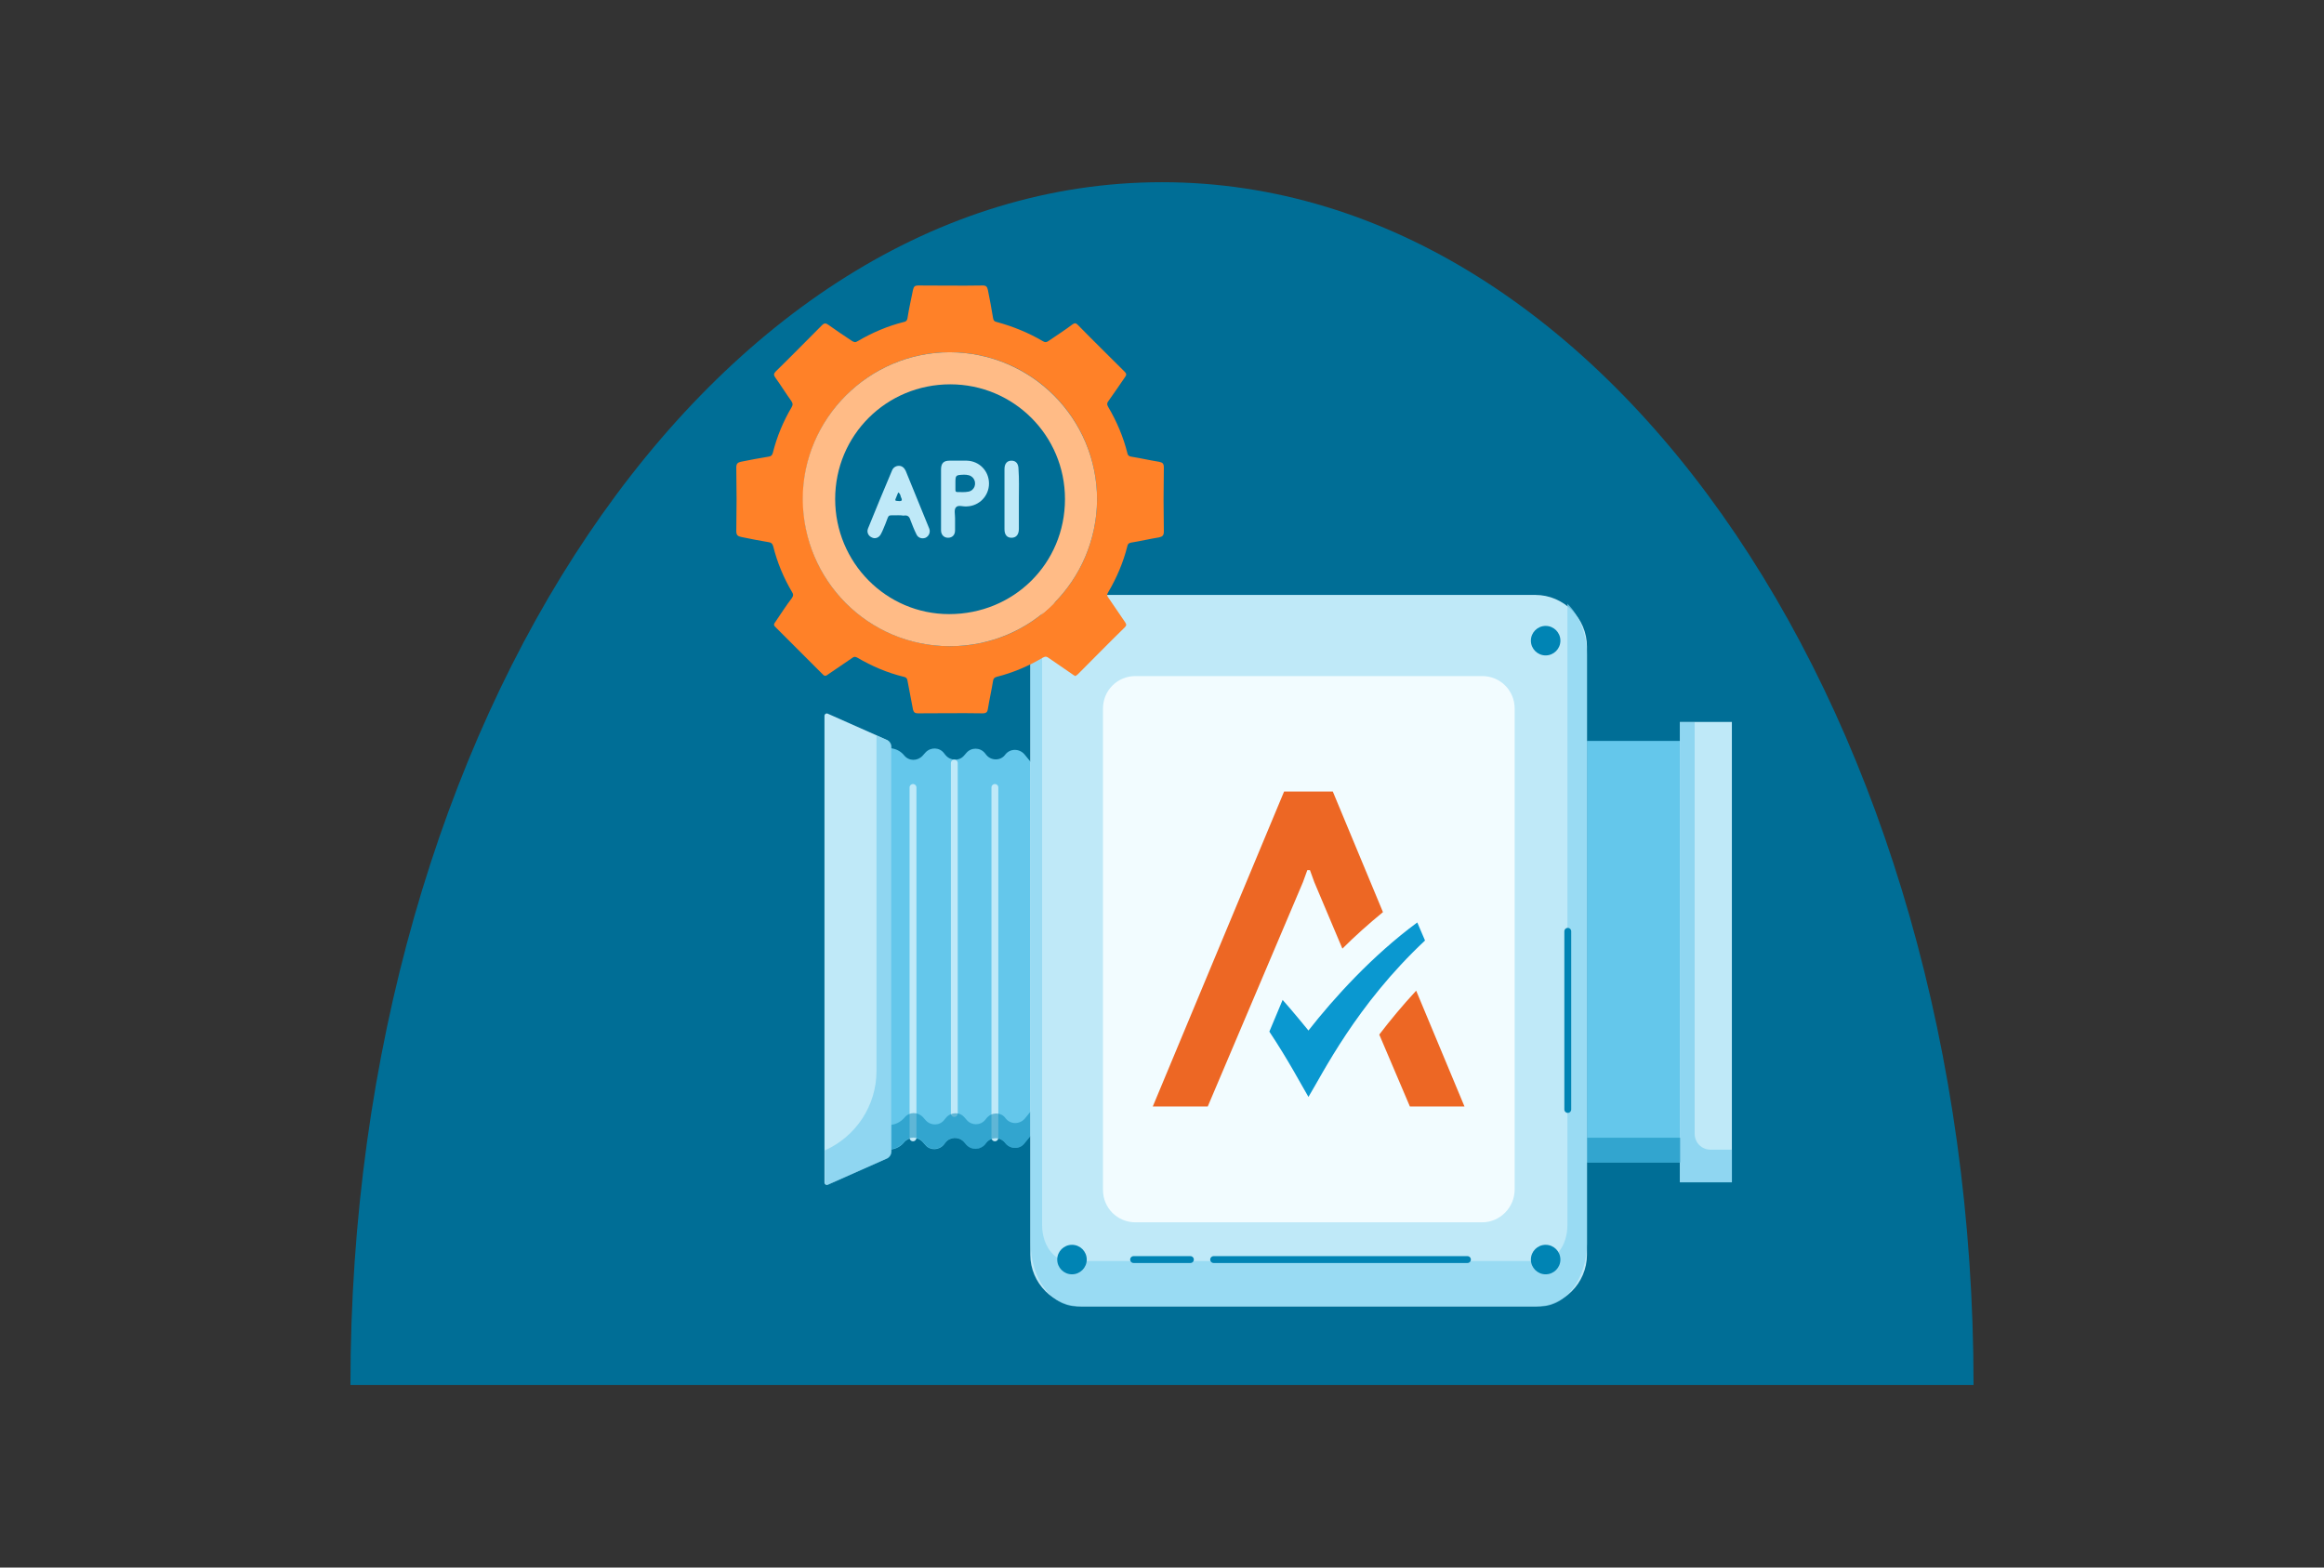 <?xml version="1.0" encoding="utf-8"?>
<!-- Generator: Adobe Illustrator 28.1.0, SVG Export Plug-In . SVG Version: 6.00 Build 0)  -->
<svg version="1.1" xmlns="http://www.w3.org/2000/svg" xmlns:xlink="http://www.w3.org/1999/xlink" x="0px" y="0px"
	 viewBox="0 0 630 425" style="enable-background:new 0 0 630 425;" xml:space="preserve">
<rect x="0" y="0" width="630" height="425" fill="#333333" stroke="none"/>
<style type="text/css">
	.st0{fill:none;}
	.st1{display:none;fill:#005877;}
	.st2{display:none;}
	.st3{display:inline;fill:#005877;}
	.st4{display:inline;fill:#004159;}
	.st5{fill:#006E96;}
	.st6{fill:#005877;}
	.st7{fill:#0084B4;}
	.st8{fill:#64C7EB;}
	.st9{fill:#BFE9F8;}
	.st10{opacity:0.52;fill:#64C7EB;}
	.st11{fill:none;stroke:#BFE9F8;stroke-width:1.859;stroke-linecap:round;stroke-linejoin:round;stroke-miterlimit:10;}
	.st12{fill:#64C7EB;stroke:#BFE9F8;stroke-width:1.859;stroke-linecap:round;stroke-linejoin:round;stroke-miterlimit:10;}
	.st13{opacity:0.5;fill:#0084B4;}
	.st14{fill:#F2FCFF;}
	.st15{opacity:0.77;fill:#8FD7F2;}
	.st16{fill:#F4F4F4;stroke:#0084B4;stroke-width:1.859;stroke-linecap:round;stroke-linejoin:round;stroke-miterlimit:10;}
	.st17{fill:none;stroke:#0084B4;stroke-width:1.859;stroke-linecap:round;stroke-linejoin:round;stroke-miterlimit:10;}
	.st18{fill:#0A98D0;}
	.st19{fill:#ED6724;}
	.st20{opacity:0.5;}
	
		.st21{display:none;fill:#FFFFFF;stroke:#6C534C;stroke-width:2.602;stroke-linecap:round;stroke-linejoin:round;stroke-miterlimit:10;}
	.st22{fill:#FFFFFF;stroke:#C85000;stroke-width:2.602;stroke-linecap:round;stroke-linejoin:round;stroke-miterlimit:10;}
	.st23{fill:none;stroke:#C85000;stroke-width:2.602;stroke-linecap:round;stroke-linejoin:round;stroke-miterlimit:10;}
	.st24{fill:#FFCFA9;}
	.st25{fill:#FFBB86;}
	.st26{opacity:0.4;fill:#FF8128;}
	.st27{fill:#C85000;}
	.st28{fill:#FF8128;}
	.st29{fill:#FFA761;}
	.st30{fill:#DCDDDE;}
	.st31{fill-rule:evenodd;clip-rule:evenodd;fill:none;}
	.st32{fill:none;stroke:#DCDDDE;stroke-width:1.819;stroke-linecap:round;stroke-linejoin:round;}
	.st33{fill:#FF6600;}
	.st34{fill:none;stroke:#FF9751;stroke-width:0.682;stroke-linecap:round;stroke-linejoin:round;}
	.st35{opacity:0.51;fill:#919195;}
	.st36{fill-rule:evenodd;clip-rule:evenodd;fill:#8FD7F2;}
	.st37{fill-rule:evenodd;clip-rule:evenodd;fill:#9BDDFA;}
	.st38{fill-rule:evenodd;clip-rule:evenodd;fill:#BFE9F8;}
	.st39{fill-rule:evenodd;clip-rule:evenodd;fill:#059BD2;}
	.st40{fill:#CFEDFA;stroke:#5F6062;stroke-width:1.136;stroke-linecap:round;stroke-linejoin:round;stroke-miterlimit:10;}
	.st41{fill:none;stroke:#5F6062;stroke-width:1.136;stroke-linejoin:round;stroke-miterlimit:10;}
	.st42{clip-path:url(#SVGID_00000060027791155206994270000007828425066026568383_);}
	.st43{fill:#D9D9DB;}
	.st44{fill:none;stroke:#5F6062;stroke-width:1.136;stroke-miterlimit:10;}
	.st45{fill:none;stroke:#919195;stroke-width:0.568;stroke-linecap:round;stroke-linejoin:round;stroke-miterlimit:10;}
	.st46{fill:#BABABA;}
	.st47{fill:#EAEAEA;}
	.st48{fill:#DDDDDD;}
	.st49{fill:none;stroke:#B1B3B6;stroke-width:0.568;stroke-linecap:round;stroke-linejoin:round;stroke-miterlimit:10;}
	.st50{fill:none;stroke:#B1B3B6;stroke-width:1.136;stroke-linejoin:round;stroke-miterlimit:10;}
	.st51{fill:#B1B3B6;}
	.st52{fill:#FF9751;stroke:#005877;stroke-width:1.613;stroke-linecap:round;stroke-linejoin:round;}
	.st53{fill:#CFEDFA;stroke:#5F6062;stroke-width:0.56;stroke-linecap:round;stroke-linejoin:round;stroke-miterlimit:10;}
	.st54{fill:none;stroke:#5F6062;stroke-width:0.56;stroke-linejoin:round;stroke-miterlimit:10;}
	.st55{clip-path:url(#SVGID_00000054962793351261003360000011722253365085945532_);}
	.st56{fill:none;stroke:#5F6062;stroke-width:0.56;stroke-miterlimit:10;}
	.st57{fill:none;stroke:#919195;stroke-width:0.28;stroke-linecap:round;stroke-linejoin:round;stroke-miterlimit:10;}
	.st58{fill:none;stroke:#B1B3B6;stroke-width:0.28;stroke-linecap:round;stroke-linejoin:round;stroke-miterlimit:10;}
	.st59{fill:none;stroke:#B1B3B6;stroke-width:0.56;stroke-linejoin:round;stroke-miterlimit:10;}
	.st60{fill:#CFEDFA;stroke:#5F6062;stroke-width:0.532;stroke-linecap:round;stroke-linejoin:round;stroke-miterlimit:10;}
	.st61{fill:none;stroke:#5F6062;stroke-width:0.532;stroke-linejoin:round;stroke-miterlimit:10;}
	.st62{clip-path:url(#SVGID_00000165202084492198713100000000483009030552837769_);}
	.st63{fill:none;stroke:#5F6062;stroke-width:0.532;stroke-miterlimit:10;}
	.st64{fill:none;stroke:#919195;stroke-width:0.266;stroke-linecap:round;stroke-linejoin:round;stroke-miterlimit:10;}
	.st65{fill:none;stroke:#B1B3B6;stroke-width:0.266;stroke-linecap:round;stroke-linejoin:round;stroke-miterlimit:10;}
	.st66{fill:none;stroke:#B1B3B6;stroke-width:0.532;stroke-linejoin:round;stroke-miterlimit:10;}
	.st67{fill:#FF8128;stroke:#005877;stroke-width:2.009;stroke-linecap:round;stroke-linejoin:round;}
	.st68{fill:#F6F6F6;stroke:#005877;stroke-width:1.005;stroke-miterlimit:10;}
	.st69{fill:#006E96;stroke:#005877;stroke-width:1.005;stroke-miterlimit:10;}
	.st70{fill:none;stroke:#005877;stroke-width:2.009;stroke-linecap:round;stroke-linejoin:round;}
	
		.st71{display:none;fill:#FFFFFF;stroke:#6C534C;stroke-width:1.661;stroke-linecap:round;stroke-linejoin:round;stroke-miterlimit:10;}
	.st72{fill:#FFFFFF;stroke:#C85000;stroke-width:1.661;stroke-linecap:round;stroke-linejoin:round;stroke-miterlimit:10;}
	.st73{fill:none;stroke:#C85000;stroke-width:1.661;stroke-linecap:round;stroke-linejoin:round;stroke-miterlimit:10;}
	.st74{fill:#8FD7F2;}
	.st75{fill:none;stroke:#64C7EB;stroke-linecap:round;stroke-linejoin:round;}
	.st76{opacity:0.7;fill:#3AB7E4;enable-background:new    ;}
	.st77{fill:#64C7EB;stroke:#8FD7F2;stroke-linecap:round;stroke-linejoin:round;}
	.st78{fill:none;stroke:#8FD7F2;stroke-linecap:round;stroke-linejoin:round;}
	.st79{fill:#B2E7F7;}
	.st80{opacity:0.3;fill:#3AB7E4;enable-background:new    ;}
	.st81{fill:#CFEDFA;}
	.st82{opacity:0.3;fill:#9BDDFA;enable-background:new    ;}
	.st83{fill:none;stroke:#919195;stroke-linecap:round;stroke-linejoin:round;}
	.st84{opacity:0.17;fill:#64C7EB;}
	.st85{opacity:0.3;fill:#64C7EB;}
	.st86{opacity:0.56;fill:#64C7EB;}
	.st87{fill:#F2EEE9;}
	.st88{fill:none;stroke:#939598;stroke-width:2.362;stroke-linecap:round;stroke-linejoin:round;stroke-miterlimit:10;}
	.st89{fill:none;stroke:#414042;stroke-width:2.362;stroke-linecap:round;stroke-linejoin:round;stroke-miterlimit:10;}
	.st90{fill:none;stroke:#5F6062;stroke-width:4.209;stroke-linecap:round;stroke-linejoin:round;}
	.st91{fill:#3AB7E4;}
	.st92{opacity:0.17;fill:#8FD7F2;}
	.st93{opacity:0.39;fill:#BFE9F8;}
	.st94{fill:#E05200;}
	.st95{fill:#FC6600;}
	.st96{fill:none;stroke:#FF9751;stroke-width:2.477;stroke-linecap:round;stroke-miterlimit:10;}
	.st97{fill:#FFFFFF;}
</style>
<g id="BG_border_-_ignore">
	<rect id="BG_border_00000044136115538855571370000008866283944535856012_" x="31" y="25" class="st0" width="568" height="375"/>
</g>
<g id="BG_shapes">
</g>
<g id="graphic">
	<path class="st5" d="M315,49.4c-121.5,0-220,146-220,326.1h440C535,195.4,436.5,49.4,315,49.4z"/>
	<g>
		<g>
			
				<rect x="386" y="245.1" transform="matrix(6.123234e-17 -1 1 6.123234e-17 185.104 701.182)" class="st8" width="114.3" height="25.8"/>
		</g>
		
			<rect x="400.1" y="251.1" transform="matrix(6.123234e-17 -1 1 6.123234e-17 204.285 720.634)" class="st9" width="124.8" height="14.1"/>
		<path class="st10" d="M469.5,311.7v8.9h-14.1V195.8h4v111.6c0,2.4,1.9,4.3,4.3,4.3H469.5z"/>
		<path class="st8" d="M234.7,205.7l3.5-2.1c2.3-1.4,5.3-0.8,6.9,1.2l0,0c1.3,1.6,3.6,1.6,5,0.1l0.8-0.9c1.4-1.5,3.8-1.4,5,0.2
			l0.4,0.5c1.3,1.6,3.7,1.7,5,0.2l0.7-0.8c1.3-1.5,3.7-1.5,5,0.1l0.4,0.5c1.3,1.6,3.9,1.6,5.1-0.1l0,0c1.3-1.7,3.8-1.7,5.2-0.1
			l2.7,3.3v98.9l-2.7,3.3c-1.3,1.7-3.9,1.6-5.2-0.1l0,0c-1.3-1.7-3.8-1.7-5.1-0.1l-0.4,0.5c-1.3,1.5-3.6,1.6-5,0.1l-0.7-0.8
			c-1.4-1.5-3.8-1.4-5,0.2l-0.4,0.5c-1.3,1.6-3.7,1.7-5,0.2l-0.8-0.9c-1.4-1.5-3.7-1.4-5,0.1l0,0c-1.7,2.1-4.6,2.6-6.9,1.2l-3.5-2.1
			V205.7z"/>
		<line class="st11" x1="247.5" y1="308.5" x2="247.5" y2="213.5"/>
		<line class="st12" x1="258.7" y1="301.9" x2="258.7" y2="206.9"/>
		<line class="st12" x1="269.7" y1="308.5" x2="269.7" y2="213.5"/>
		<path class="st13" d="M280.4,300.1v6.6l-2.7,3.3c-1.3,1.7-3.9,1.6-5.2-0.1c-0.7-0.9-1.6-1.3-2.6-1.3c-0.9,0-1.9,0.4-2.5,1.2
			l-0.4,0.5c-1.3,1.6-3.6,1.6-5,0.1l-0.7-0.8c-1.4-1.5-3.8-1.5-5,0.2l-0.4,0.4c-1.3,1.6-3.7,1.7-5,0.2l-0.8-0.9
			c-1.4-1.5-3.7-1.4-5,0.1c-1.1,1.3-2.6,2-4.2,2c-0.9,0-1.9-0.2-2.7-0.8l-3.5-2.1v-6.6l3.5,2.1c0.9,0.5,1.8,0.8,2.8,0.8
			c1.6,0,3.1-0.7,4.2-2c1.3-1.6,3.6-1.6,5-0.1l0.8,0.9c1.4,1.5,3.8,1.4,5-0.2l0.4-0.5c1.3-1.6,3.7-1.7,5-0.2l0.7,0.8
			c1.3,1.5,3.7,1.5,5-0.1l0.4-0.5c0.7-0.8,1.6-1.2,2.5-1.2c1,0,2,0.4,2.6,1.3c1.3,1.7,3.8,1.7,5.2,0.1L280.4,300.1z"/>
		<path class="st9" d="M223.5,194.1v126.5c0,0.5,0.5,0.8,0.9,0.6l16-7.1c0.7-0.3,1.2-1.1,1.2-1.9V202.5c0-0.8-0.5-1.6-1.2-1.9
			l-16-7.1C224,193.3,223.5,193.6,223.5,194.1z"/>
		<path class="st9" d="M416.2,354.2H293.3c-7.7,0-14-6.3-14-14V175.3c0-7.7,6.3-14,14-14h122.9c7.7,0,14,6.3,14,14v164.9
			C430.2,347.9,423.9,354.2,416.2,354.2z"/>
		<path class="st14" d="M401.8,331.4h-94c-4.9,0-8.8-3.9-8.8-8.8V192.1c0-4.9,3.9-8.8,8.8-8.8h94c4.9,0,8.8,3.9,8.8,8.8v130.4
			C410.6,327.4,406.6,331.4,401.8,331.4z"/>
		<path class="st15" d="M430.2,177.6v159.5c0,9.4-5.6,17.1-12.6,17.1H292c-7,0-12.6-7.6-12.6-17.1V177.6c0-4.3,1.2-8.3,3.1-11.3
			v165.9c0,5.3,3.2,9.7,7.1,9.7h128.2c3.9,0,7.1-4.3,7.1-9.7V163.7C428.1,166.8,430.2,171.9,430.2,177.6z"/>
		<g>
			<circle class="st7" cx="290.6" cy="341.5" r="4"/>
			<circle class="st7" cx="419" cy="341.5" r="4"/>
			<circle class="st7" cx="290.6" cy="173.7" r="4"/>
			<circle class="st7" cx="419" cy="173.7" r="4"/>
		</g>
		<line class="st16" x1="425" y1="300.8" x2="425" y2="252.5"/>
		<line class="st16" x1="307.3" y1="341.5" x2="322.7" y2="341.5"/>
		<line class="st17" x1="329" y1="341.5" x2="397.8" y2="341.5"/>
		<g id="ava_logo_00000171721355181510602740000011292977865634880678_">
			<path class="st18" d="M386.3,255l-2.1-4.9c-12.2,9-22.6,20.5-29.5,29.3c0,0-4.4-5.4-7-8.3l-3.6,8.6c5.2,7.8,8.7,14.5,10.6,17.7
				C358.5,291.2,367.6,272.5,386.3,255z"/>
			<path class="st19" d="M383.9,268.6c-3.8,4.1-7.1,8.1-10,11.9l8.3,19.5H397L383.9,268.6z"/>
			<path class="st19" d="M354.4,235.9h0.7l1.2,3.3l7.6,18c3.4-3.4,7.1-6.7,11-9.9l-13.6-32.7h-0.1h-13h-0.1L312.5,300h14.9
				l25.8-60.8L354.4,235.9z"/>
		</g>
		<path class="st10" d="M241.7,202.5v109.7c0,0.8-0.5,1.6-1.2,1.9l-16,7.1c-0.4,0.2-0.9-0.1-0.9-0.6v-8.7c8.5-3.8,14-12.2,14-21.5
			v-91l2.9,1.3C241.2,200.9,241.7,201.7,241.7,202.5z"/>
		<g class="st20">
			
				<rect x="439.5" y="299.3" transform="matrix(6.123234e-17 -1 1 6.123234e-17 130.986 754.665)" class="st7" width="6.7" height="25.2"/>
		</g>
	</g>
	<path class="st28" d="M291.5,183.3c-0.3-0.2-0.6-0.3-0.8-0.5c-2.1-1.5-4.3-2.9-6.4-4.4c-0.5-0.4-0.9-0.5-1.6-0.1
		c-3.9,2.3-8.1,4.1-12.5,5.2c-0.7,0.2-0.9,0.5-1,1.1c-0.4,2.5-1,5.1-1.4,7.6c-0.1,0.8-0.4,1.2-1.4,1.2c-5.9-0.1-11.8,0-17.6,0
		c-0.8,0-1.1-0.3-1.3-1c-0.5-2.6-1-5.2-1.5-7.9c-0.1-0.6-0.4-0.9-1-1c-4.5-1.1-8.7-2.9-12.6-5.2c-0.6-0.3-0.9-0.3-1.4,0.1
		c-2.2,1.5-4.4,3-6.6,4.5c-0.6,0.5-1,0.4-1.5-0.2c-4.2-4.2-8.4-8.4-12.6-12.6c-0.6-0.5-0.6-0.9-0.1-1.5c1.5-2.2,2.9-4.4,4.5-6.5
		c0.4-0.6,0.4-1,0-1.6c-2.3-3.9-4-8-5.1-12.4c-0.2-0.7-0.5-1-1.2-1.1c-2.5-0.4-4.9-0.9-7.4-1.4c-1-0.2-1.4-0.5-1.4-1.6
		c0.1-5.8,0.1-11.5,0-17.3c0-1,0.4-1.3,1.2-1.5c2.5-0.5,5.1-1,7.6-1.4c0.7-0.1,0.9-0.4,1.1-1c1.1-4.4,2.8-8.5,5.1-12.4
		c0.4-0.7,0.3-1.1-0.1-1.7c-1.5-2.1-2.8-4.2-4.3-6.3c-0.5-0.7-0.5-1.1,0.1-1.7c4.2-4.1,8.3-8.3,12.5-12.5c0.7-0.7,1.1-0.6,1.8-0.1
		c2.1,1.5,4.2,2.9,6.3,4.3c0.6,0.4,1,0.5,1.6,0.1c3.9-2.3,8.1-4.1,12.5-5.2c0.6-0.1,0.9-0.4,1-1c0.4-2.6,1-5.2,1.5-7.7
		c0.2-0.9,0.5-1.2,1.4-1.2c5.8,0,11.7,0.1,17.5,0c1,0,1.2,0.4,1.4,1.2c0.5,2.5,1,5.1,1.4,7.6c0.1,0.7,0.4,1,1,1.1
		c4.4,1.2,8.6,2.9,12.5,5.2c0.6,0.4,1.1,0.3,1.6-0.1c2.2-1.5,4.4-2.9,6.5-4.5c0.6-0.4,0.9-0.3,1.4,0.2c4.2,4.3,8.5,8.5,12.7,12.7
		c0.5,0.5,0.5,0.9,0.1,1.4c-1.5,2.2-3,4.4-4.5,6.5c-0.4,0.5-0.5,0.9-0.1,1.6c2.3,3.9,4.1,8.1,5.2,12.5c0.1,0.6,0.4,0.9,1,1
		c2.5,0.4,5.1,1,7.6,1.4c1,0.2,1.3,0.5,1.3,1.6c-0.1,5.8-0.1,11.5,0,17.3c0,1.1-0.4,1.4-1.3,1.6c-2.5,0.4-5,1-7.5,1.4
		c-0.7,0.1-1,0.4-1.1,1c-1.1,4.4-2.9,8.6-5.2,12.5c-0.4,0.6-0.3,1,0.1,1.5c1.5,2.2,3,4.4,4.5,6.6c0.4,0.6,0.4,0.9-0.1,1.4
		c-4.3,4.2-8.5,8.5-12.7,12.7C292,183,291.8,183.1,291.5,183.3z M297.4,135.5c0-22.2-17.8-39.9-39.8-40c-21.9-0.1-40,17.9-39.9,39.8
		c0,22.2,17.8,39.9,39.9,39.9C279.7,175.2,297.2,157.4,297.4,135.5z"/>
	<path class="st25" d="M297.4,135.5c-0.2,21.9-17.7,39.7-39.9,39.7c-22.1,0-39.8-17.8-39.9-39.9c0-21.9,18-39.8,39.9-39.8
		C279.6,95.6,297.4,113.4,297.4,135.5z M226.4,135.3c0,17.2,13.8,31.2,30.9,31.2c17.5,0,31.4-13.7,31.4-31.2
		c0-17.2-13.9-31.1-31.1-31.1C240.3,104.2,226.4,118,226.4,135.3z"/>
	<path class="st9" d="M255.1,135.4c0-2.7,0-5.4,0-8.1c0-1.7,0.7-2.4,2.3-2.4c1.6,0,3.2,0,4.7,0c3.4,0.1,6,2.8,6,6.2
		c0,3.4-2.7,6.1-6,6.2c0,0-0.1,0-0.1,0c-1,0.1-2.3-0.5-2.9,0.3c-0.5,0.6-0.2,1.9-0.2,2.8c0,1.1,0,2.3,0,3.4c0,1.3-0.8,2-1.9,2
		c-1.1,0-1.9-0.8-1.9-2C255.1,141,255.1,138.2,255.1,135.4z M259,131.1c0,0.6,0,1.1,0,1.7c0,0.4,0.1,0.6,0.5,0.6c1,0,2,0.1,3-0.1
		c1.7-0.3,2.4-2.3,1.3-3.7c-0.7-0.8-1.6-0.9-2.5-0.9C259,128.8,259,128.8,259,131.1z"/>
	<path class="st9" d="M243.5,139.7c-3.2,0.1-2.3-0.5-3.5,2.4c-0.4,0.9-0.7,1.8-1.2,2.7c-0.5,1-1.6,1.4-2.5,0.9
		c-0.9-0.4-1.4-1.4-1-2.4c2.1-5.2,4.3-10.5,6.5-15.7c0.3-0.8,1-1.3,1.9-1.3c0.8,0,1.4,0.5,1.8,1.3c2.1,5.2,4.3,10.5,6.4,15.7
		c0.4,1-0.1,2.1-1,2.5c-1,0.4-2.1,0-2.5-1c-0.6-1.2-1.1-2.5-1.6-3.8c-0.3-1-0.8-1.4-1.9-1.2C244.4,139.7,244,139.7,243.5,139.7z
		 M243.5,133.5c-0.2,0.6-0.5,1.1-0.7,1.7c-0.2,0.4-0.1,0.6,0.3,0.6c0.4,0,1,0.2,1.3-0.1c0.2-0.3-0.1-0.7-0.2-1
		C244.1,134.3,244,133.8,243.5,133.5z"/>
	<path class="st9" d="M276.2,135.3c0,2.7,0,5.4,0,8.1c0,1.5-0.7,2.4-2,2.4c-1.2,0-1.9-0.8-1.9-2.3c0-5.4,0-10.9,0-16.3
		c0-1.5,0.7-2.3,1.9-2.3c1.2,0,1.9,0.8,1.9,2.3C276.3,129.9,276.2,132.6,276.2,135.3z"/>
</g>
</svg>
